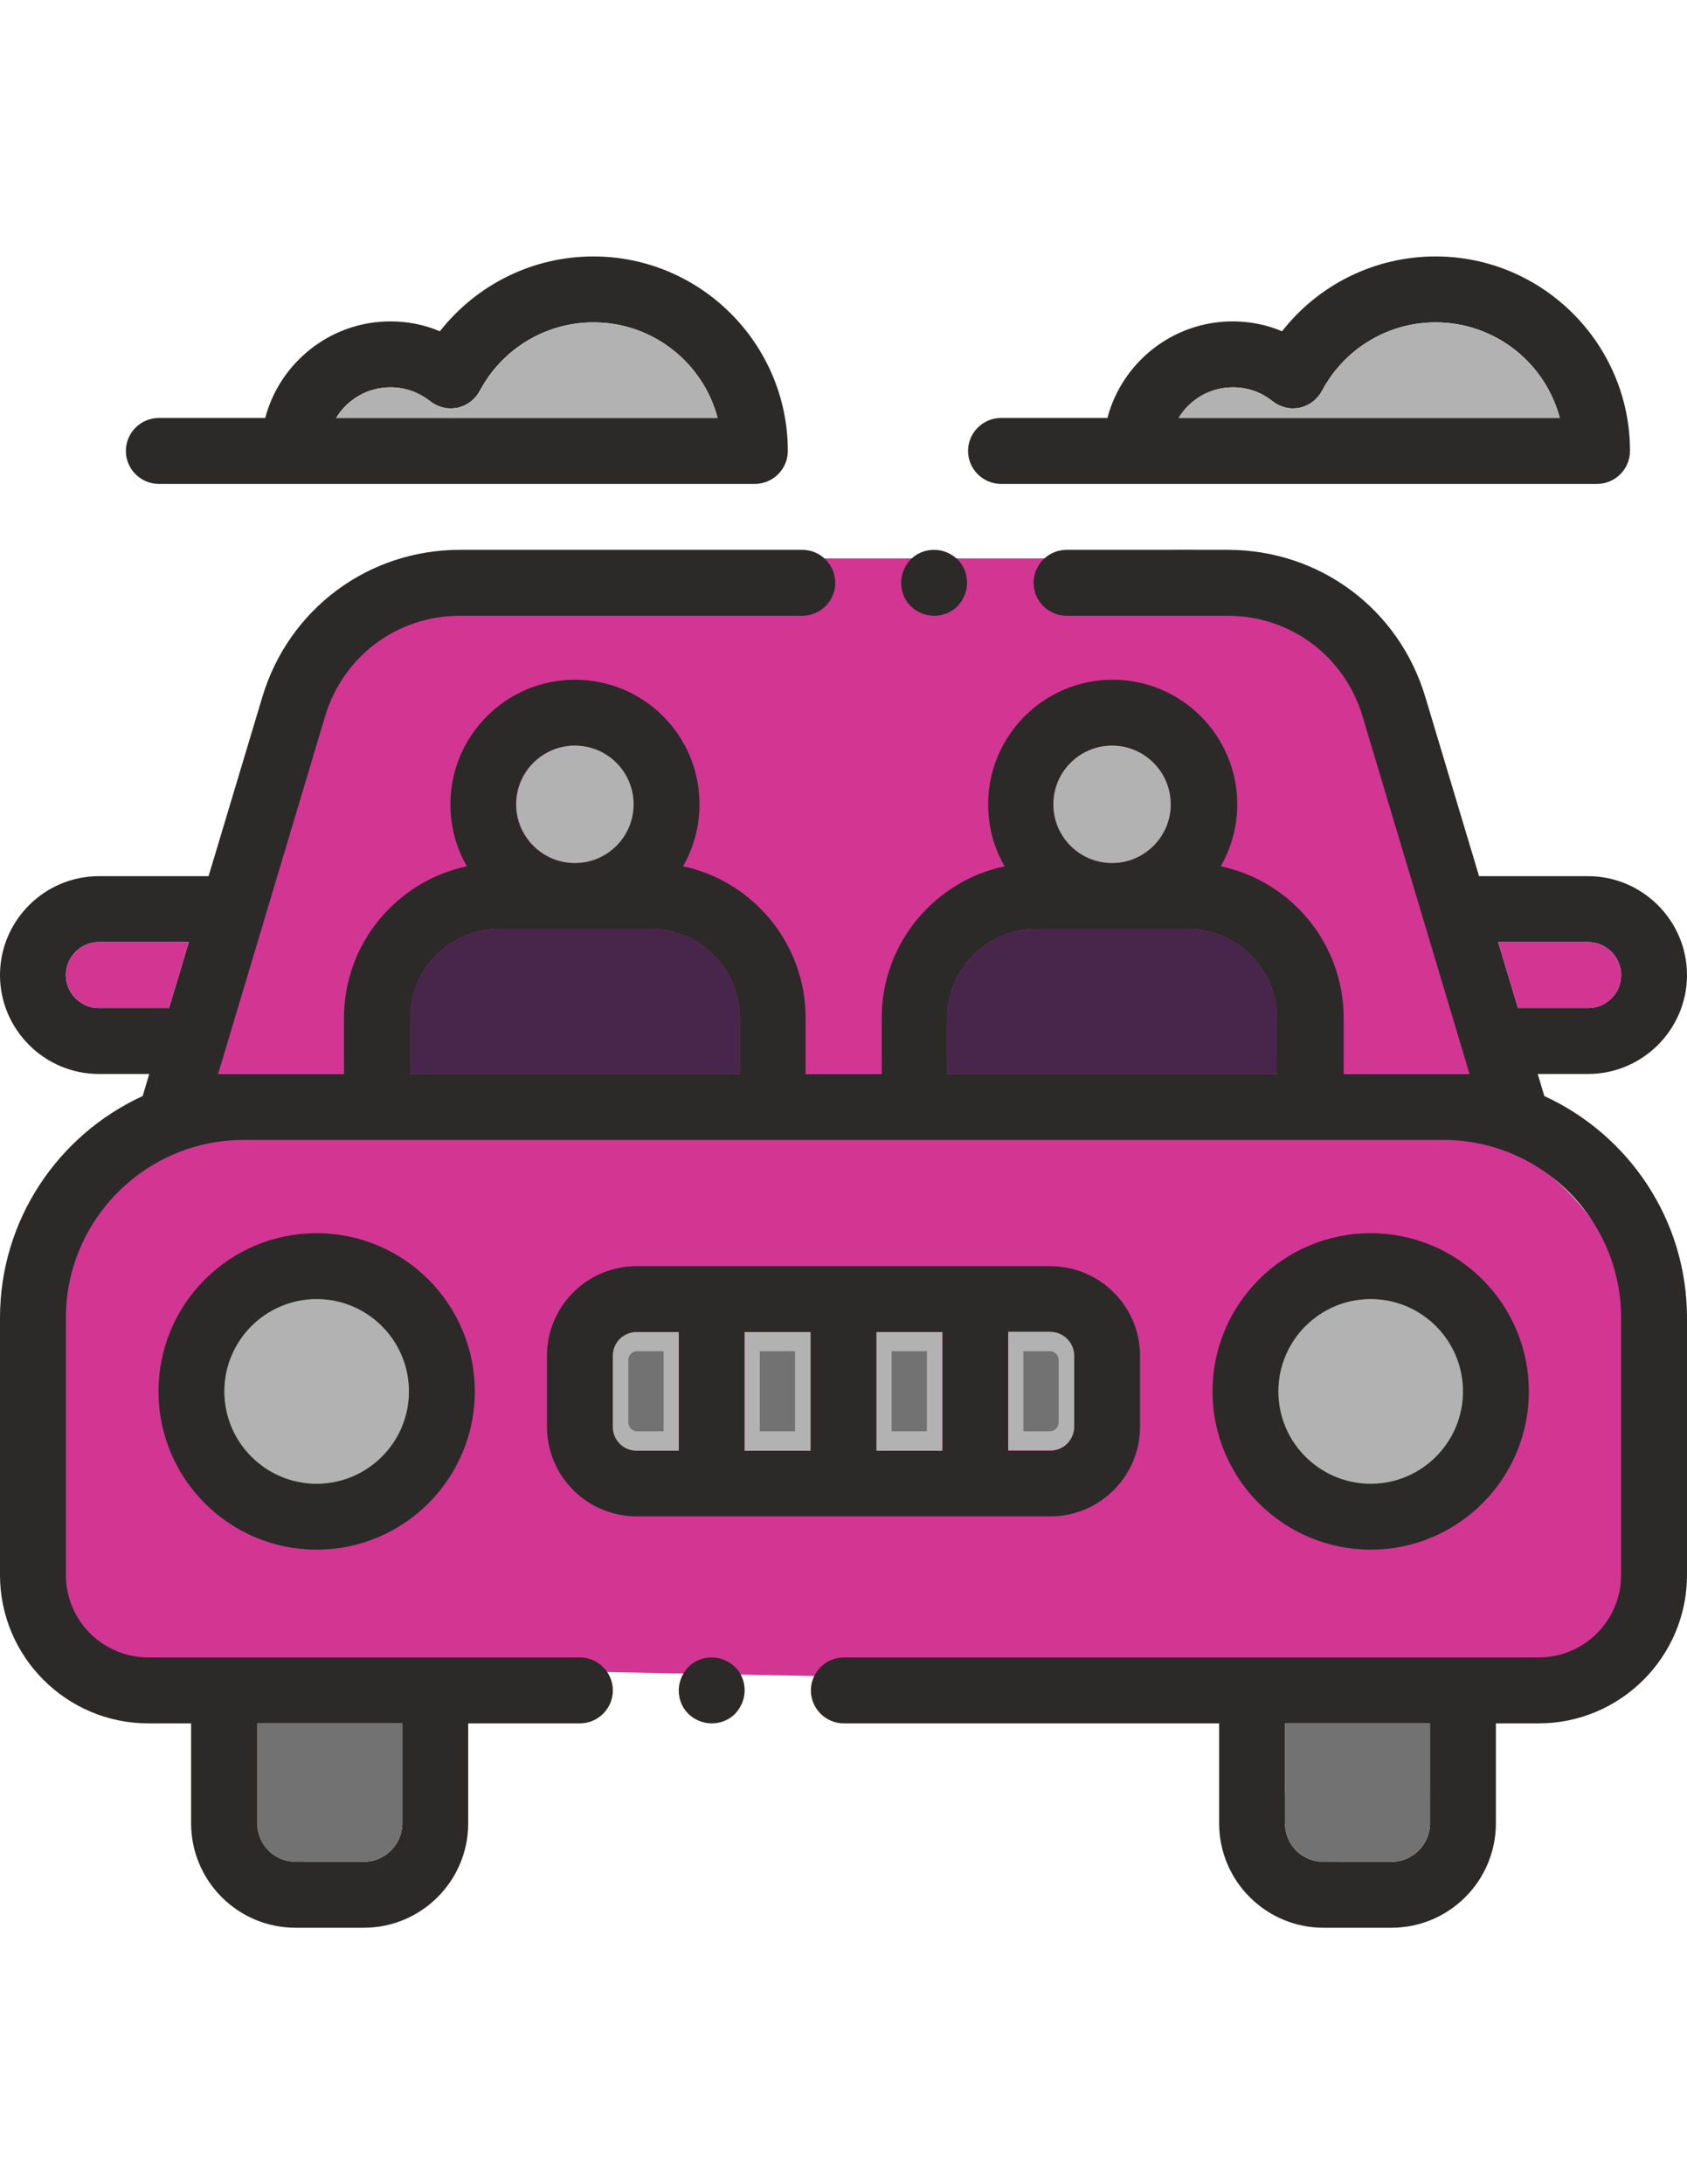 <?xml version="1.0" encoding="UTF-8"?>
<!DOCTYPE svg PUBLIC "-//W3C//DTD SVG 1.1//EN" "http://www.w3.org/Graphics/SVG/1.1/DTD/svg11.dtd">
<!-- Creator: CorelDRAW 2021 (64-Bit) -->
<svg xmlns="http://www.w3.org/2000/svg" xml:space="preserve" width="8.5in" height="11in" version="1.1" style="shape-rendering:geometricPrecision; text-rendering:geometricPrecision; image-rendering:optimizeQuality; fill-rule:evenodd; clip-rule:evenodd"
viewBox="0 0 8500 11000"
 xmlns:xlink="http://www.w3.org/1999/xlink"
 xmlns:xodm="http://www.corel.com/coreldraw/odm/2003">
 <defs>
  <style type="text/css">
   <![CDATA[
    .str0 {stroke:#209641;stroke-width:149.41;stroke-miterlimit:2.613}
    .fil1 {fill:none;fill-rule:nonzero}
    .fil2 {fill:#205A84;fill-rule:nonzero}
    .fil3 {fill:#2B2A29;fill-rule:nonzero}
    .fil6 {fill:#48254A;fill-rule:nonzero}
    .fil5 {fill:#717271;fill-rule:nonzero}
    .fil4 {fill:#B1B2B1;fill-rule:nonzero}
    .fil0 {fill:#D33593;fill-rule:nonzero}
   ]]>
  </style>
 </defs>
 <g id="Layer_x0020_1">
  <path class="fil0" d="M8320.7 7211.62c0,53.13 -3.32,84.67 -3.32,84.67 -1.66,519.63 -79.69,818.46 -171,989.45 -132.81,247.36 -295.51,227.44 -295.51,227.44l-317.09 -6.64 -152.74 -3.32 -7050.69 -134.47c-609.28,-2875.39 574.41,-2735.94 574.41,-2735.94l6164.16 0c1140.53,116.21 1250.1,1170.41 1253.42,1538.96 -1.66,13.28 -1.66,28.22 -1.66,39.85z"/>
  <g>
   <path class="fil0" d="M4153.71 2812.21c0,0 -2642.97,-6.64 -2559.96,288.87 83.01,295.51 -494.73,2307.62 -494.73,2307.62l6448.05 0 -552.83 -1892.58c0,0 -13.28,-957.91 -1482.52,-703.91l-1358.01 0zm0 0l0 0 0 0z"/>
  </g>
  <circle class="fil1 str0" cx="1593.75" cy="7007.42" r="431.64"/>
  <circle class="fil1 str0" cx="6906.25" cy="7027.34" r="431.64"/>
  <path class="fil2" d="M1294.92 9182.23c0,0 73.05,194.24 194.24,194.24 121.19,0 443.26,-28.22 443.26,-28.22l92.97 -164.35 0 -154.39 -730.47 -0 0 152.74z"/>
  <path class="fil2" d="M6474.61 9182.23c0,0 73.05,194.24 194.24,194.24 121.19,0 443.26,-28.22 443.26,-28.22l92.97 -164.35 0 -154.39 -730.47 -0 0 152.74z"/>
  <g>
   <path class="fil0" d="M4251.66 8347.17l3501.27 0c0,0 353.61,-18.26 415.04,-415.04l-3916.31 415.04zm0 0l0 0 0 0z"/>
  </g>
  <g>
   <path class="fil0" d="M2921.87 8347.17l-2315.92 0c0,0 -234.08,-23.24 -273.93,-544.53l2589.84 544.53zm0 0l0 0 0 0z"/>
  </g>
  <g>
   <path class="fil0" d="M1099.02 5408.69l5083.4 -2589.85 -3864.84 0c0,0 -532.91,19.92 -679,566.11l-539.55 2023.73zm0 0l0 0 0 0z"/>
  </g>
  <g id="XMLID_1_">
   <g>
    <path class="fil3" d="M8500 6637.21l0 1294.92c0,411.72 -335.35,747.07 -747.07,747.07l-215.82 0 0 503.03c0,290.53 -235.74,526.27 -526.27,526.27l-342 0c-290.53,0 -526.27,-235.74 -526.27,-526.27l0 -503.03 -1890.92 0c-91.31,0 -166.02,-74.71 -166.02,-166.02 0,-91.31 74.71,-166.02 166.02,-166.02l2056.93 0 1062.5 0 381.83 0c229.1,0 415.04,-185.94 415.04,-415.04l0 -1294.92c0,-494.73 -401.76,-896.48 -896.48,-896.48l-6042.97 0c-494.73,0 -896.48,401.76 -896.48,896.48l0 1294.92c0,229.1 185.94,415.04 415.04,415.04l383.5 0 1062.5 0 728.81 0c91.31,0 166.02,74.71 166.02,166.02 0,91.31 -74.71,166.02 -166.02,166.02l-562.79 0 0 503.03c0,290.53 -235.74,526.27 -526.27,526.27l-343.65 0c-290.53,0 -526.27,-235.74 -526.27,-526.27l0 -503.03 -215.82 0c-411.72,0 -747.07,-335.35 -747.07,-747.07l0 -1294.92c0,-496.39 295.51,-923.05 718.85,-1117.28l33.2 -111.23 -254 0c-273.93,0 -498.05,-224.12 -498.05,-498.05 0,-273.93 224.12,-498.05 498.05,-498.05l552.83 0 270.61 -901.46c132.81,-443.26 532.91,-742.09 996.09,-742.09l1724.9 0c91.31,0 166.02,74.71 166.02,166.02 0,91.31 -74.71,166.02 -166.02,166.02l-1724.9 0c-315.43,0 -587.7,202.54 -679,504.69l-539.55 1802.93 634.18 0 0 -282.23c0,-375.2 265.63,-688.96 619.24,-763.67 -53.13,-91.31 -83.01,-197.56 -83.01,-312.11 0,-345.31 280.57,-627.54 627.54,-627.54 346.97,0 627.54,280.57 627.54,627.54 0,112.89 -29.88,219.14 -83.01,312.11 351.95,74.71 617.58,388.48 617.58,763.67l0 282.23 383.49 0 0 -282.23c0,-375.2 265.63,-688.96 619.24,-763.67 -53.13,-91.31 -83.01,-197.56 -83.01,-312.11 0,-345.31 280.57,-627.54 627.54,-627.54 345.31,0 627.54,280.57 627.54,627.54 0,112.89 -29.88,219.14 -83.01,312.11 353.61,74.71 619.24,388.48 619.24,763.67l0 282.23 634.17 0 -539.55 -1802.93c-91.31,-302.15 -363.57,-504.69 -679,-504.69l-811.81 0c-91.31,0 -166.02,-74.71 -166.02,-166.02 0,-91.31 74.71,-166.02 166.02,-166.02l811.82 0c463.19,0 863.28,297.17 996.09,742.09l270.61 901.46 549.51 0c273.93,0 498.05,224.12 498.05,498.05 0,273.93 -224.12,498.05 -498.05,498.05l-254 0 33.2 111.23c423.34,194.24 718.85,620.89 718.85,1117.28zm-332.03 -1726.56c0,-91.31 -74.71,-166.02 -166.02,-166.02l-453.22 0 99.61 332.03 353.61 0c91.31,0 166.02,-74.71 166.02,-166.02zm-962.89 4271.58l0 -503.03 -730.47 0 0 503.03c0,107.91 86.33,194.24 194.24,194.24l341.99 -0c106.25,0 194.24,-86.33 194.24,-194.24zm-771.97 -3773.54l0 -282.23c0,-247.36 -200.88,-448.24 -448.24,-448.24l-763.67 0c-247.36,0 -448.24,200.88 -448.24,448.24l0 282.23 1660.16 -0zm-534.57 -1358.01c0,-162.7 -132.81,-295.51 -295.51,-295.51 -162.7,0 -295.51,132.81 -295.51,295.51 0,162.7 132.81,295.51 295.51,295.51 162.7,0 295.51,-132.81 295.51,-295.51zm-2171.48 1358.01l0 -282.23c0,-247.36 -200.88,-448.24 -448.24,-448.24l-763.67 0c-247.36,0 -448.24,200.88 -448.24,448.24l0 282.23 1660.16 -0zm-536.23 -1358.01c0,-162.7 -132.81,-295.51 -295.51,-295.51 -162.7,0 -295.51,132.81 -295.51,295.51 0,162.7 132.81,295.51 295.51,295.51 164.36,0 295.51,-132.81 295.51,-295.51zm-1163.77 5131.54l0 -503.03 -730.47 0 0 503.03c0,107.91 86.33,194.24 194.24,194.24l341.99 -0c106.25,0 194.24,-86.33 194.24,-194.24zm-1175.39 -4105.57l99.61 -332.03 -453.22 0c-91.31,0 -166.02,74.71 -166.02,166.02 0,91.31 74.71,166.02 166.02,166.02l353.61 0z"/>
    <path class="fil3" d="M8212.79 2271c0,91.31 -74.71,166.02 -166.02,166.02l-3003.22 0c-91.31,0 -166.02,-74.71 -166.02,-166.02 0,-91.31 74.71,-166.02 166.02,-166.02l536.23 0c73.05,-278.91 328.71,-486.43 630.86,-486.43 86.33,0 171,16.6 249.02,49.8 184.28,-235.74 468.17,-376.85 773.63,-376.85 539.55,0 979.49,439.94 979.49,979.49zm-1698.34 -166.02l1344.73 0c-73.05,-277.25 -325.39,-481.44 -625.88,-481.44 -240.72,0 -459.86,132.81 -572.75,345.31 -23.24,43.17 -64.75,74.71 -112.89,84.67 -11.62,1.66 -23.24,3.32 -33.2,3.32 -36.52,0 -73.05,-13.28 -102.93,-36.52 -58.11,-46.48 -126.17,-69.73 -199.22,-69.73 -116.21,0 -217.48,61.43 -273.93,154.39l576.07 0z"/>
    <path class="fil0" d="M8001.95 4744.63c91.31,0 166.02,74.71 166.02,166.02 0,91.31 -74.71,166.02 -166.02,166.02l-353.61 0 -99.61 -332.03 453.22 0z"/>
    <path class="fil4" d="M7859.18 2104.98l-1344.73 0 0 -48.15c11.62,0 23.24,-1.66 33.2,-3.32 48.15,-9.96 89.65,-41.5 112.89,-84.67 112.89,-212.5 332.03,-345.31 572.75,-345.31 298.83,0 551.17,204.2 625.88,481.44z"/>
    <path class="fil3" d="M6906.25 6210.55c439.94,0 796.87,356.93 796.87,796.87 0,439.94 -356.93,796.87 -796.87,796.87 -439.94,0 -796.87,-356.93 -796.87,-796.87 0,-439.94 356.93,-796.87 796.87,-796.87zm464.84 796.87c0,-255.67 -209.18,-464.84 -464.84,-464.84 -255.66,0 -464.84,209.18 -464.84,464.84 0,255.66 209.18,464.84 464.84,464.84 255.66,0 464.84,-209.18 464.84,-464.84z"/>
    <circle class="fil4" cx="6906.25" cy="7007.42" r="464.84"/>
    <path class="fil5" d="M7205.08 8679.2l0 503.03c0,107.91 -86.33,194.24 -194.24,194.24l-341.99 -0c-106.25,0 -194.24,-86.33 -194.24,-194.24l0 -503.03 730.47 0z"/>
    <path class="fil4" d="M6514.45 2056.83l0 48.15 -576.07 0c56.44,-92.97 157.72,-154.39 273.93,-154.39 73.05,0 142.77,24.9 199.22,69.73 28.22,23.24 64.74,36.52 102.93,36.52z"/>
    <path class="fil6" d="M6433.11 5126.46l0 282.23 -1660.16 0 0 -282.23c0,-247.36 200.88,-448.24 448.24,-448.24l763.67 0c247.37,0 448.24,200.88 448.24,448.24z"/>
    <circle class="fil4" cx="5603.03" cy="4050.69" r="295.51"/>
    <path class="fil3" d="M5744.14 6828.13l0 356.93c0,249.02 -202.54,451.56 -451.56,451.56l-2085.16 0c-249.02,0 -451.56,-202.54 -451.56,-451.56l0 -356.93c0,-249.02 202.54,-451.56 451.56,-451.56l2083.5 0c250.69,0 453.22,202.54 453.22,451.56zm-332.03 356.93l0 -356.93c0,-66.41 -53.13,-119.53 -119.53,-119.53l-212.5 0 0 597.66 212.5 0c66.41,0 119.53,-54.79 119.53,-121.19zm-664.06 121.19l0 -597.66 -332.03 0 0 597.66 332.03 0zm-664.06 0l0 -597.66 -332.03 0 0 597.66 332.03 0zm-664.06 0l0 -597.66 -212.5 0c-66.41,0 -119.53,53.13 -119.53,119.53l0 356.93c0,66.41 53.13,119.53 119.53,119.53l212.5 0 0 1.66z"/>
    <path class="fil4" d="M5412.11 6828.13l0 356.93c0,66.41 -53.13,119.53 -119.53,119.53l-212.5 0 0 -597.66 212.5 0c66.41,1.66 119.53,54.79 119.53,121.19z"/>
    <path class="fil3" d="M4824.41 2817.19c31.54,31.54 48.15,73.05 48.15,117.87 0,44.82 -18.26,86.33 -48.15,117.87 -31.54,31.54 -73.05,48.15 -117.87,48.15 -44.82,0 -86.33,-18.26 -117.87,-48.15 -31.54,-31.54 -48.15,-73.05 -48.15,-117.87 0,-44.82 18.26,-86.33 48.15,-117.87 31.54,-31.54 73.05,-48.15 117.87,-48.15 44.82,0 86.33,18.26 117.87,48.15z"/>
    <rect class="fil4" x="4416.02" y="6708.59" width="332.03" height="597.66"/>
    <rect class="fil4" x="3751.95" y="6708.59" width="332.03" height="597.66"/>
    <path class="fil3" d="M3969.43 2271c0,91.31 -74.71,166.02 -166.02,166.02l-3003.22 0c-91.31,0 -166.02,-74.71 -166.02,-166.02 0,-91.31 74.71,-166.02 166.02,-166.02l536.23 0c73.05,-278.91 328.71,-486.43 630.86,-486.43 86.33,0 171,16.6 249.02,49.8 185.94,-235.74 468.17,-376.85 773.63,-376.85 539.55,0 979.49,439.94 979.49,979.49zm-1698.34 -166.02l1344.72 0c-73.05,-277.25 -325.39,-481.44 -625.88,-481.44 -240.72,0 -459.86,132.81 -572.75,345.31 -23.24,43.17 -64.75,74.71 -112.89,84.67 -11.62,1.66 -23.24,3.32 -34.86,3.32 -36.52,0 -73.05,-13.28 -102.93,-36.52 -58.11,-44.82 -126.17,-69.73 -199.22,-69.73 -116.21,0 -217.48,61.43 -273.93,154.39l577.73 0z"/>
    <path class="fil3" d="M3703.81 8395.31c31.54,31.54 48.15,73.05 48.15,117.87 0,43.17 -18.26,86.33 -48.15,117.87 -31.54,31.54 -73.05,48.15 -117.87,48.15 -44.82,0 -86.33,-18.26 -117.87,-48.15 -31.54,-31.54 -48.15,-73.05 -48.15,-117.87 0,-43.17 18.26,-86.33 48.15,-117.87 31.54,-31.54 73.05,-48.15 117.87,-48.15 44.82,0 86.33,18.26 117.87,48.15z"/>
    <path class="fil6" d="M3727.05 5126.46l0 282.23 -1660.16 0 0 -282.23c0,-247.36 200.88,-448.24 448.24,-448.24l763.67 0c247.37,0 448.24,200.88 448.24,448.24z"/>
    <path class="fil4" d="M3615.82 2104.98l-1344.72 0 0 -48.15c11.62,0 23.24,-1.66 34.86,-3.32 48.15,-9.96 89.65,-41.5 112.89,-84.67 112.89,-212.5 332.03,-345.31 572.75,-345.31 298.83,0 551.17,204.2 624.22,481.44z"/>
    <path class="fil4" d="M3419.92 6708.59l0 597.66 -212.5 0c-66.41,0 -119.53,-53.13 -119.53,-119.53l0 -358.59c0,-66.41 53.13,-119.53 119.53,-119.53l212.5 0z"/>
    <circle class="fil4" cx="2896.97" cy="4050.69" r="295.51"/>
    <path class="fil4" d="M2271.09 2056.83l0 48.15 -576.07 0c56.44,-92.97 157.72,-154.39 273.93,-154.39 73.05,0 142.77,24.9 199.22,69.73 29.88,23.24 66.41,36.52 102.93,36.52z"/>
    <path class="fil3" d="M1595.41 6210.55c439.94,0 796.87,356.93 796.87,796.87 0,439.94 -356.93,796.87 -796.87,796.87 -439.94,0 -796.87,-356.93 -796.87,-796.87 0,-439.94 356.93,-796.87 796.87,-796.87zm464.84 796.87c0,-255.67 -209.18,-464.84 -464.84,-464.84 -255.66,0 -464.84,209.18 -464.84,464.84 0,255.66 209.18,464.84 464.84,464.84 255.66,0 464.84,-209.18 464.84,-464.84z"/>
    <path class="fil5" d="M2027.05 8679.2l0 503.03c0,107.91 -86.33,194.24 -194.24,194.24l-343.65 -0c-106.25,0 -194.24,-86.33 -194.24,-194.24l0 -503.03 732.13 0z"/>
    <circle class="fil4" cx="1595.41" cy="7007.42" r="464.84"/>
    <path class="fil0" d="M951.27 4744.63l-99.61 332.03 -353.61 0c-91.31,0 -166.02,-74.71 -166.02,-166.02 0,-91.31 74.71,-166.02 166.02,-166.02l453.22 0z"/>
   </g>
  </g>
  <path class="fil5" d="M3343.56 7208.3l-132.81 0c-24.9,0 -44.82,-19.92 -44.82,-44.82l0 -313.77c0,-24.9 19.92,-44.82 44.82,-44.82l132.81 -0 0 403.42z"/>
  <rect class="fil5" x="3828.32" y="6804.88" width="177.64" height="403.42"/>
  <rect class="fil5" x="4492.38" y="6804.88" width="177.64" height="403.42"/>
  <path class="fil5" d="M5156.44 7208.3l132.81 0c24.9,0 44.82,-19.92 44.82,-44.82l0 -313.77c0,-24.9 -19.92,-44.82 -44.82,-44.82l-132.81 -0 0 403.42z"/>
 </g>
</svg>
